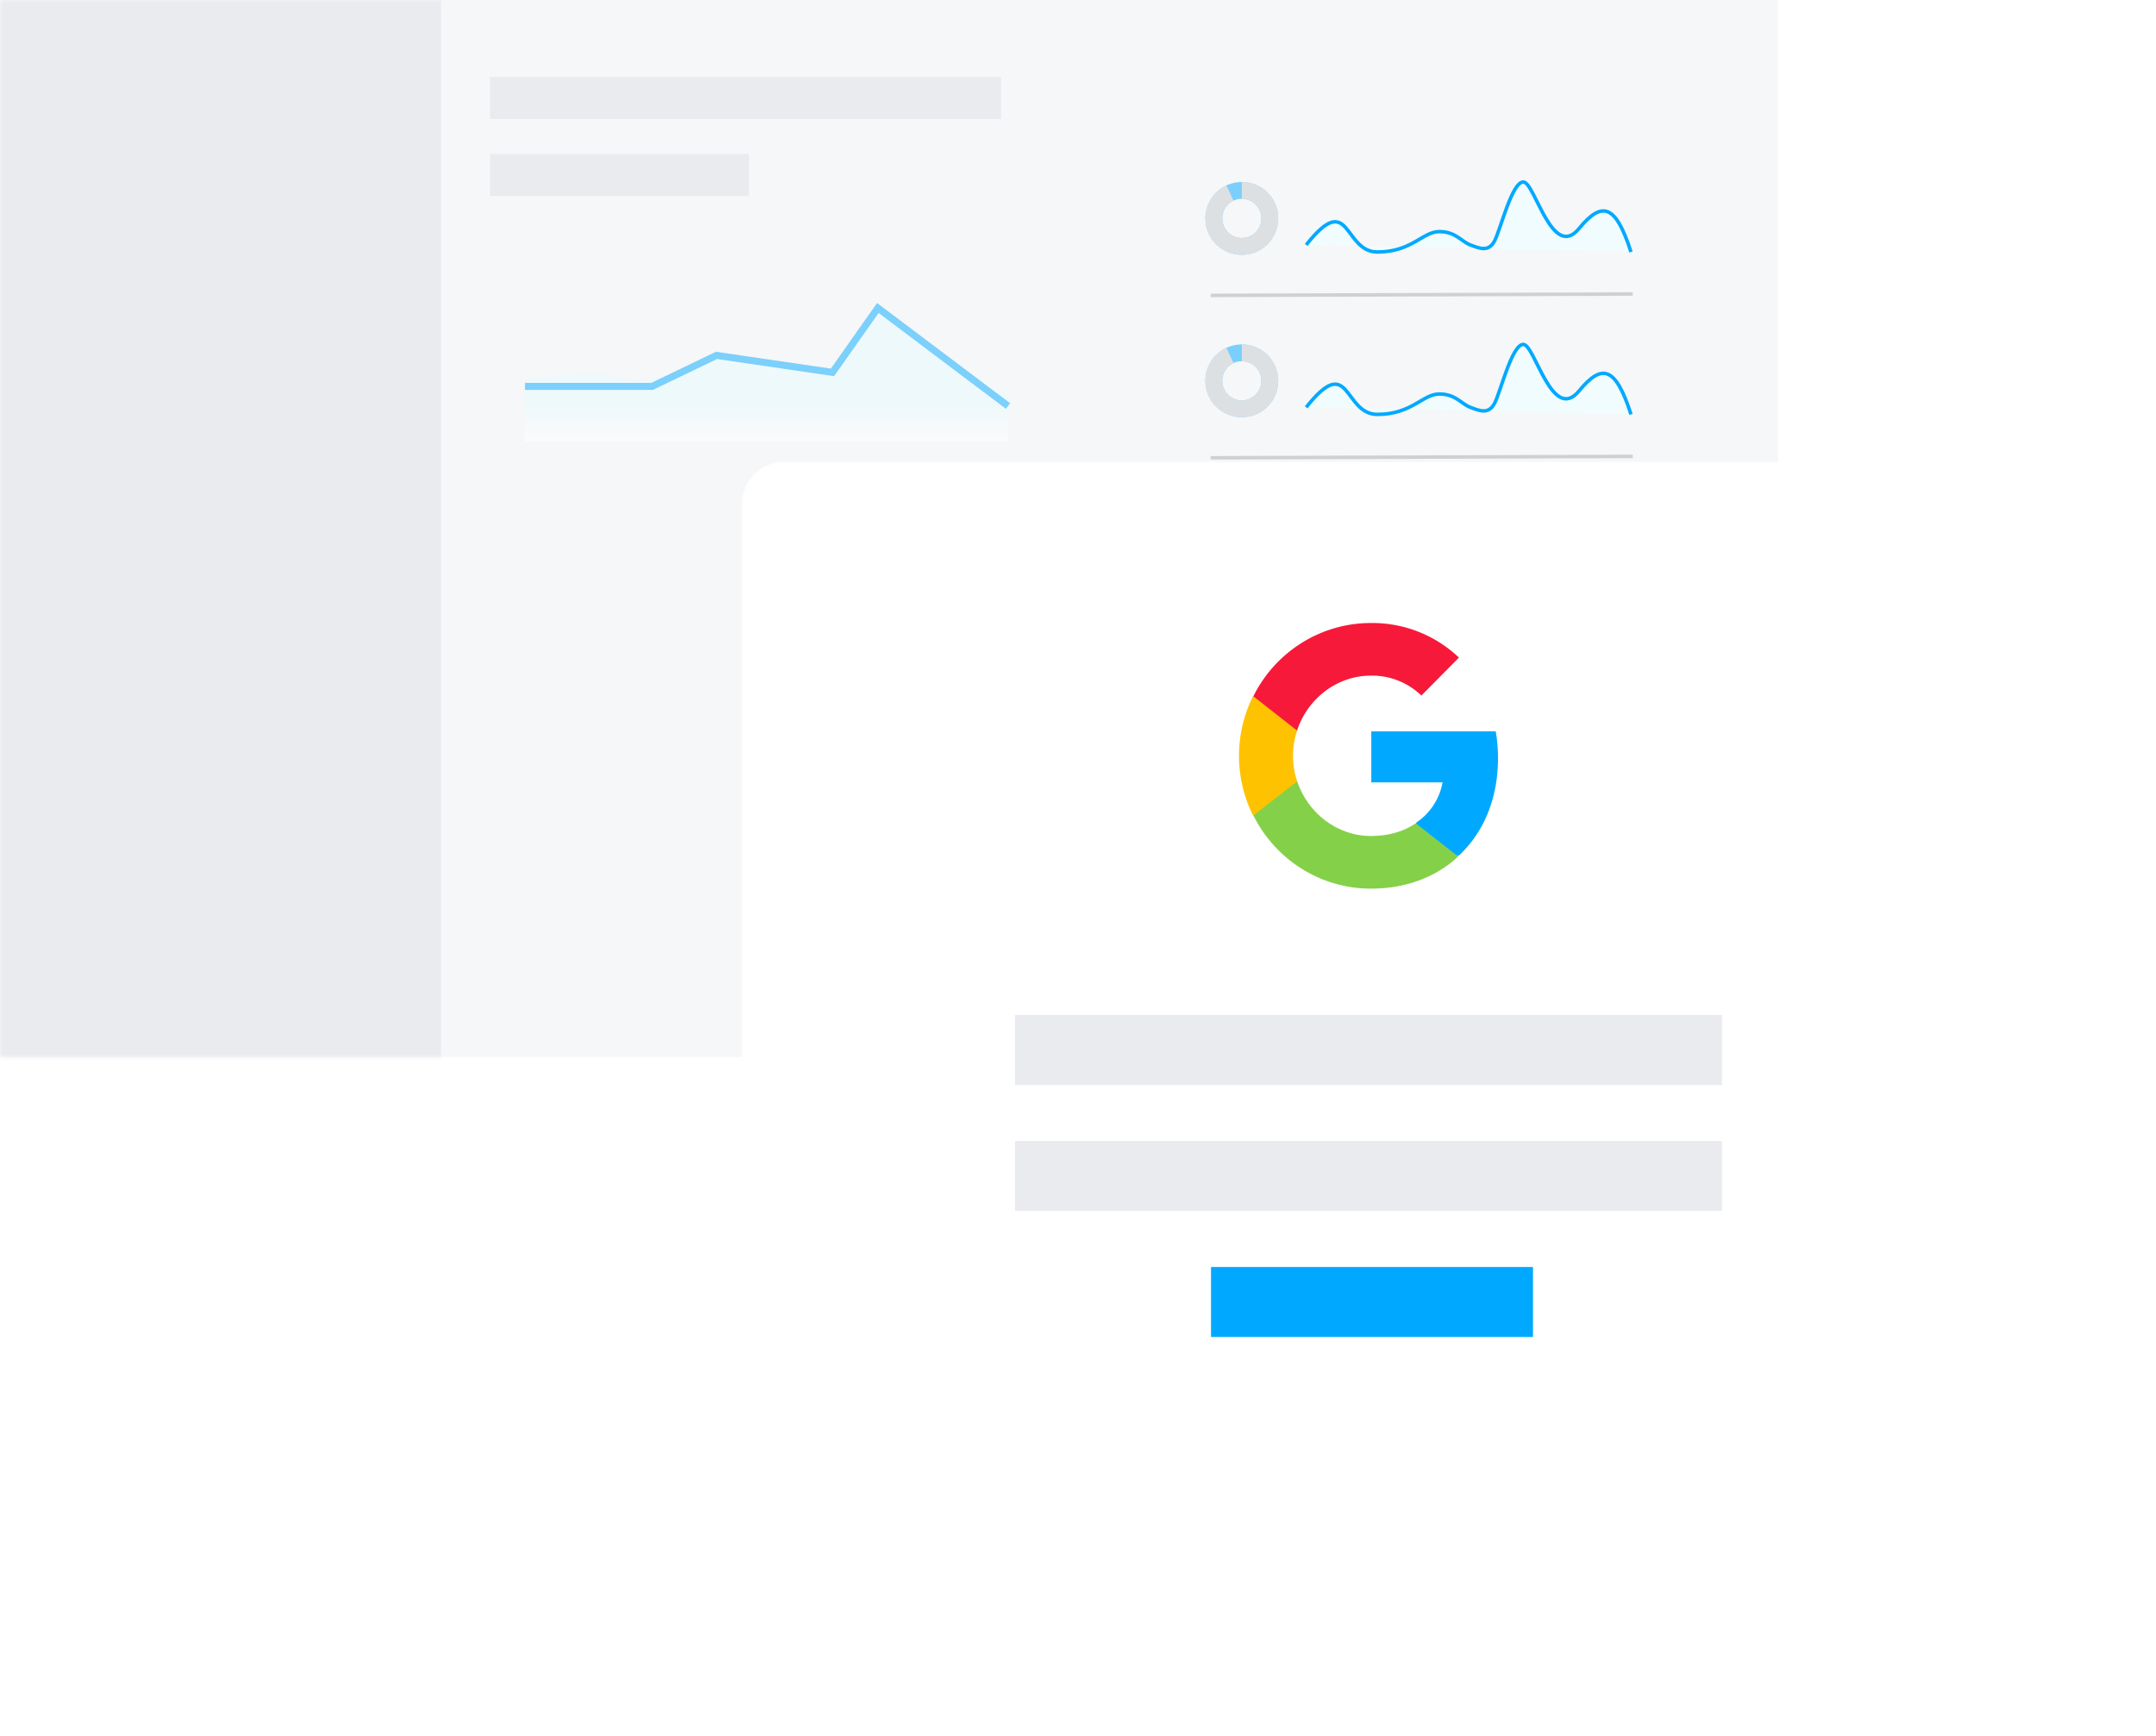 <svg width="308" height="248" fill="none" xmlns="http://www.w3.org/2000/svg"><path fill="#F6F7F8" d="M0 0h254v151H0z"/><mask id="a" maskUnits="userSpaceOnUse" x="0" y="0" width="254" height="151"><path fill="#fff" d="M0 0h254v151H0z"/></mask><g mask="url(#a)"><path opacity=".4" d="M173.2 42.2L233 42" stroke="#979797" stroke-width=".5" stroke-linecap="square"/><g stroke-width="2.4"><circle opacity=".5" cx="177.4" cy="31.2" r="4" stroke="#00A9FF"/><path d="M175.708 27.574a4.001 4.001 0 101.692-.374" stroke="#DDE0E3"/></g><path fill-rule="evenodd" clip-rule="evenodd" d="M186.6 34.985c6.33-7.981 5.258 1.015 10.174 1.015 4.916 0 6.476-2.914 8.837-2.914 2.36 0 3.147 1.424 4.427 1.899 1.28.475 2.608 1.1 3.48-.587.871-1.688 2.467-8.398 4.102-8.398 1.634 0 4.115 11.315 7.963 6.642 3.291-3.996 5.227-3.456 7.417 3.358" fill="#F0FCFD"/><path d="M186.6 34.985c6.33-7.981 5.258 1.015 10.174 1.015 4.916 0 6.476-2.914 8.837-2.914 2.36 0 3.147 1.424 4.427 1.899 1.28.475 2.608 1.1 3.48-.587.871-1.688 2.467-8.398 4.102-8.398 1.634 0 4.115 11.315 7.963 6.642 3.291-3.996 5.227-3.456 7.417 3.358" stroke="#00A9FF" stroke-width=".5"/><g><path opacity=".4" d="M173.2 65.4l59.8-.2" stroke="#979797" stroke-width=".5" stroke-linecap="square"/><g stroke-width="2.4"><circle opacity=".5" cx="177.4" cy="54.4" r="4" stroke="#00A9FF"/><path d="M175.708 50.774a4.001 4.001 0 101.692-.374" stroke="#DDE0E3"/></g><path fill-rule="evenodd" clip-rule="evenodd" d="M186.6 58.185c6.33-7.981 5.258 1.015 10.174 1.015 4.916 0 6.476-2.914 8.837-2.914 2.36 0 3.147 1.424 4.427 1.899 1.28.475 2.608 1.1 3.48-.587.871-1.688 2.467-8.398 4.102-8.398 1.634 0 4.115 11.315 7.963 6.642 3.291-3.996 5.227-3.456 7.417 3.358" fill="#F0FCFD"/><path d="M186.6 58.185c6.33-7.981 5.258 1.015 10.174 1.015 4.916 0 6.476-2.914 8.837-2.914 2.36 0 3.147 1.424 4.427 1.899 1.28.475 2.608 1.1 3.48-.587.871-1.688 2.467-8.398 4.102-8.398 1.634 0 4.115 11.315 7.963 6.642 3.291-3.996 5.227-3.456 7.417 3.358" stroke="#00A9FF" stroke-width=".5"/></g><g><path opacity=".4" d="M173.2 89.4l59.8-.2" stroke="#979797" stroke-width=".5" stroke-linecap="square"/><g stroke-width="2.4"><circle opacity=".5" cx="177.4" cy="78.4" r="4" stroke="#00A9FF"/><path d="M175.708 74.774a4.001 4.001 0 101.692-.374" stroke="#DDE0E3"/></g><path fill-rule="evenodd" clip-rule="evenodd" d="M186.6 82.185c6.33-7.981 5.258 1.015 10.174 1.015 4.916 0 6.476-2.914 8.837-2.914 2.36 0 3.147 1.424 4.427 1.899 1.28.475 2.608 1.1 3.48-.587.871-1.688 2.467-8.398 4.102-8.398 1.634 0 4.115 11.315 7.963 6.642 3.291-3.996 5.227-3.456 7.417 3.358" fill="#F0FCFD"/><path d="M186.6 82.185c6.33-7.981 5.258 1.015 10.174 1.015 4.916 0 6.476-2.914 8.837-2.914 2.36 0 3.147 1.424 4.427 1.899 1.28.475 2.608 1.1 3.48-.587.871-1.688 2.467-8.398 4.102-8.398 1.634 0 4.115 11.315 7.963 6.642 3.291-3.996 5.227-3.456 7.417 3.358" stroke="#00A9FF" stroke-width=".5"/></g><g opacity=".5"><g fill-rule="evenodd" clip-rule="evenodd"><path d="M75 54.024l10.32-.787 5.298 1.096L99.185 53s11.799.656 13.402.656c1.603 0 31.413 2.274 31.413 2.274V63H75v-8.976z" fill="#E6FBFD"/><path d="M75 54.024l10.32-.787 5.298 1.096L99.185 53s11.799.656 13.402.656c1.603 0 31.413 2.274 31.413 2.274V63H75v-8.976z" fill="url(#paint0_linear)"/></g><path fill-rule="evenodd" clip-rule="evenodd" d="M75 55.2h18.16l9.195-4.432 16.568 2.432 6.486-9.2L144 58" fill="#E6FBFD"/><path d="M75 55.2h18.16l9.195-4.432 16.568 2.432 6.486-9.2L144 58" stroke="#00A9FF"/></g><path fill="#E9EBEF" d="M0 0h63v154H0z"/></g><path fill="#E9EBEF" d="M70 11h73v6H70zM70 22h37v6H70z"/><g><g filter="url(#filter0_d)"><rect x="106" y="58" width="180" height="160" rx="6" fill="#fff"/></g><path d="M214 108.325c0-1.287-.104-2.58-.325-3.846h-17.777v7.289h10.18a8.767 8.767 0 01-3.767 5.753v4.73h6.073c3.566-3.297 5.616-8.166 5.616-13.926z" fill="#00A9FF"/><path d="M195.847 126.951c5.07 0 9.346-1.683 12.461-4.588l-6.058-4.749c-1.685 1.16-3.861 1.816-6.396 1.816-4.904 0-9.062-3.345-10.554-7.843h-6.251v4.896c3.191 6.418 9.691 10.468 16.798 10.468z" fill="#84D149"/><path d="M185.311 111.618a11.435 11.435 0 010-7.284v-4.9h-6.295a19.105 19.105 0 000 17.084l6.295-4.9z" fill="#FFC200"/><path d="M195.845 96.519c2.68-.042 5.27.977 7.21 2.847l5.367-5.423a17.96 17.96 0 00-12.577-4.942c-7.106 0-13.605 4.049-16.796 10.47l6.243 4.893c1.485-4.502 5.65-7.845 10.553-7.845z" fill="#F71939"/><path fill="#E9EBEF" d="M145 145h101v10H145zM145 163h101v10H145z"/><path fill="#00A9FF" d="M173 181h46v10h-46z"/></g><defs><linearGradient id="paint0_linear" x1="92.25" y1="58" x2="92.25" y2="63" gradientUnits="userSpaceOnUse"><stop stop-color="#fff" stop-opacity=".01"/><stop offset="1" stop-color="#fff"/></linearGradient><filter id="filter0_d" x="84" y="44" width="224" height="204" filterUnits="userSpaceOnUse" color-interpolation-filters="sRGB"><feFlood flood-opacity="0" result="BackgroundImageFix"/><feColorMatrix in="SourceAlpha" values="0 0 0 0 0 0 0 0 0 0 0 0 0 0 0 0 0 0 127 0"/><feMorphology radius="6" operator="dilate" in="SourceAlpha" result="effect1_dropShadow"/><feOffset dy="8"/><feGaussianBlur stdDeviation="8"/><feColorMatrix values="0 0 0 0 0.682 0 0 0 0 0.698 0 0 0 0 0.729 0 0 0 0.2 0"/><feBlend in2="BackgroundImageFix" result="effect1_dropShadow"/><feBlend in="SourceGraphic" in2="effect1_dropShadow" result="shape"/></filter></defs></svg>
